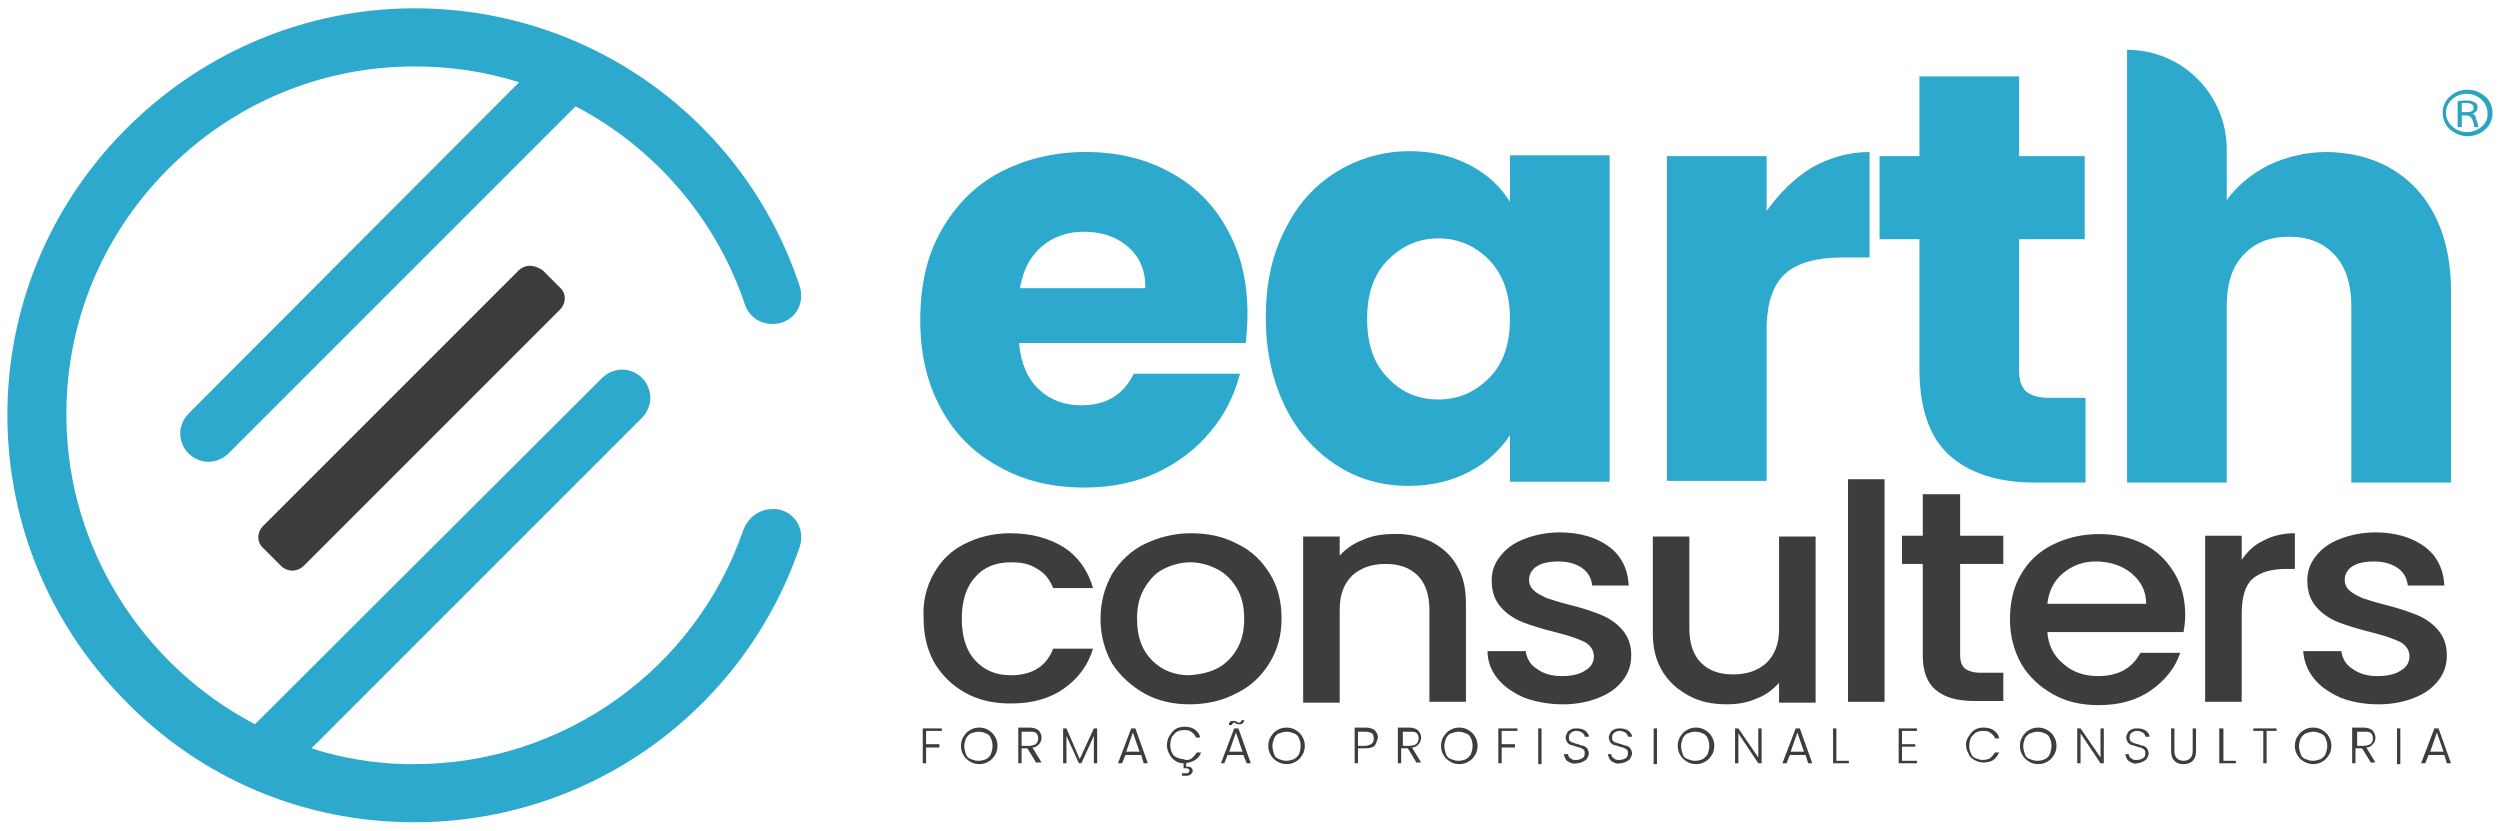 <?xml version="1.0" encoding="utf-8"?>
<!-- Generator: Adobe Illustrator 24.0.1, SVG Export Plug-In . SVG Version: 6.00 Build 0)  -->
<svg version="1.1" id="Layer_1" xmlns="http://www.w3.org/2000/svg" xmlns:xlink="http://www.w3.org/1999/xlink" x="0px" y="0px"
	 viewBox="0 0 301 100" style="enable-background:new 0 0 301 100;" xml:space="preserve">
<style type="text/css">
	.st0{fill:#3D3D3B;}
	.st1{fill:#2AA4C2;}
	.st2{fill:#2CA9CC;}
</style>
<g>
	<path class="st0" d="M112.4,69.1c0.9-1.6,2.1-2.8,3.7-3.6c1.6-0.8,3.4-1.3,5.5-1.3c2.6,0,4.7,0.6,6.5,1.7c1.7,1.1,2.9,2.8,3.5,4.9
		h-4.8c-0.4-1-1-1.8-1.9-2.3c-0.9-0.6-1.9-0.8-3.2-0.8c-1.8,0-3.3,0.6-4.3,1.8c-1.1,1.2-1.6,2.9-1.6,5c0,2.1,0.5,3.8,1.6,5
		c1.1,1.2,2.5,1.8,4.3,1.8c2.6,0,4.3-1.1,5.1-3.2h4.8c-0.6,2-1.8,3.6-3.5,4.8c-1.7,1.2-3.8,1.8-6.4,1.8c-2.1,0-3.9-0.4-5.5-1.3
		c-1.6-0.9-2.8-2.1-3.7-3.6c-0.9-1.6-1.3-3.4-1.3-5.4C111.1,72.5,111.5,70.7,112.4,69.1"/>
	<path class="st0" d="M137.8,83.5c-1.6-0.9-2.9-2.1-3.9-3.6c-0.9-1.6-1.4-3.4-1.4-5.4c0-2,0.5-3.8,1.4-5.4c1-1.6,2.3-2.8,3.9-3.6
		c1.7-0.8,3.5-1.3,5.6-1.3c2.1,0,3.9,0.4,5.6,1.3c1.7,0.8,3,2.1,3.9,3.6c1,1.6,1.4,3.4,1.4,5.4c0,2-0.5,3.8-1.5,5.4
		c-1,1.6-2.3,2.8-4,3.6c-1.7,0.9-3.6,1.3-5.6,1.3C141.3,84.8,139.4,84.4,137.8,83.5 M146.5,80.5c1-0.5,1.8-1.3,2.4-2.3
		c0.6-1,0.9-2.2,0.9-3.7s-0.3-2.7-0.9-3.7c-0.6-1-1.4-1.8-2.4-2.3c-1-0.5-2.1-0.8-3.2-0.8c-1.1,0-2.2,0.3-3.2,0.8
		c-1,0.5-1.7,1.3-2.3,2.3c-0.6,1-0.9,2.2-0.9,3.7c0,2.2,0.6,3.8,1.8,5c1.2,1.2,2.7,1.8,4.5,1.8C144.4,81.2,145.5,81,146.5,80.5"/>
	<path class="st0" d="M172.3,65.2c1.3,0.7,2.4,1.6,3.1,2.9c0.8,1.3,1.1,2.8,1.1,4.6v11.8h-4.4V73.4c0-1.8-0.5-3.2-1.4-4.1
		c-1-1-2.3-1.4-3.9-1.4c-1.7,0-3,0.5-4,1.4c-1,1-1.5,2.3-1.5,4.1v11.2h-4.4v-20h4.4v2.3c0.7-0.8,1.7-1.5,2.8-1.9
		c1.1-0.5,2.3-0.7,3.6-0.7C169.4,64.2,170.9,64.6,172.3,65.2"/>
	<path class="st0" d="M183.5,84c-1.3-0.6-2.4-1.3-3.2-2.3c-0.8-1-1.2-2.1-1.2-3.3h4.6c0.1,0.8,0.5,1.6,1.3,2.1
		c0.8,0.6,1.8,0.9,3,0.9c1.2,0,2.2-0.2,2.9-0.7c0.7-0.4,1-1,1-1.7c0-0.7-0.4-1.3-1.1-1.7c-0.8-0.4-2-0.8-3.6-1.2
		c-1.6-0.4-2.9-0.8-3.9-1.2c-1-0.4-1.9-1-2.6-1.8c-0.7-0.8-1.1-1.8-1.1-3.2c0-1.1,0.3-2,1-2.9c0.7-0.9,1.6-1.6,2.9-2.1
		c1.3-0.5,2.7-0.8,4.3-0.8c2.4,0,4.4,0.6,5.9,1.7c1.5,1.1,2.3,2.7,2.4,4.7h-4.4c-0.1-0.9-0.5-1.6-1.2-2.1c-0.7-0.5-1.7-0.8-2.8-0.8
		c-1.2,0-2.1,0.2-2.7,0.6c-0.6,0.4-0.9,1-0.9,1.6c0,0.5,0.2,1,0.6,1.3c0.4,0.4,0.9,0.6,1.5,0.9c0.6,0.2,1.5,0.5,2.7,0.8
		c1.6,0.4,2.8,0.8,3.8,1.2c1,0.4,1.9,1,2.6,1.8c0.7,0.8,1.1,1.8,1.1,3.1c0,1.1-0.3,2.1-1,3c-0.7,0.9-1.6,1.6-2.9,2.1
		c-1.2,0.5-2.7,0.8-4.3,0.8C186.4,84.8,184.9,84.5,183.5,84"/>
	<path class="st0" d="M218.6,64.6v20h-4.4v-2.4c-0.7,0.8-1.6,1.5-2.7,1.9c-1.1,0.5-2.3,0.7-3.6,0.7c-1.7,0-3.2-0.3-4.5-1
		c-1.3-0.7-2.4-1.6-3.2-2.9c-0.8-1.3-1.2-2.8-1.2-4.6V64.6h4.4v11.1c0,1.8,0.5,3.2,1.4,4.1c1,1,2.3,1.4,3.9,1.4c1.7,0,3-0.5,4-1.4
		c1-1,1.5-2.3,1.5-4.1V64.6H218.6z"/>
	<rect x="222.5" y="57.7" class="st0" width="4.4" height="26.8"/>
	<path class="st0" d="M236,67.9v11c0,0.7,0.2,1.3,0.6,1.6c0.4,0.3,1,0.5,1.9,0.5h2.7v3.4h-3.5c-2,0-3.5-0.4-4.6-1.3
		c-1.1-0.9-1.6-2.3-1.6-4.2v-11H229v-3.4h2.5v-5h4.5v5h5.2v3.4H236z"/>
	<path class="st0" d="M262.9,76.1h-16.4c0.1,1.6,0.8,2.9,1.9,3.8c1.1,1,2.5,1.5,4.2,1.5c2.4,0,4.1-0.9,5.1-2.8h4.8
		c-0.6,1.8-1.8,3.3-3.5,4.5c-1.7,1.2-3.8,1.8-6.3,1.8c-2.1,0-3.9-0.4-5.5-1.3c-1.6-0.9-2.9-2.1-3.8-3.6c-0.9-1.6-1.4-3.4-1.4-5.4
		s0.4-3.9,1.3-5.4c0.9-1.6,2.2-2.8,3.8-3.6c1.6-0.8,3.5-1.3,5.6-1.3c2,0,3.8,0.4,5.4,1.2c1.6,0.8,2.8,2,3.7,3.5
		c0.9,1.5,1.3,3.2,1.3,5.1C263.1,74.8,263,75.5,262.9,76.1 M258.4,72.7c0-1.5-0.6-2.7-1.8-3.7c-1.1-0.9-2.6-1.4-4.3-1.4
		c-1.5,0-2.8,0.5-3.9,1.4c-1.1,0.9-1.7,2.1-1.9,3.7H258.4z"/>
	<path class="st0" d="M272.5,65.1c1.1-0.6,2.4-0.9,3.8-0.9v4.3h-1.1c-1.7,0-3.1,0.4-4,1.2c-0.9,0.8-1.3,2.2-1.3,4.3v10.5h-4.4v-20
		h4.4v2.9C270.6,66.4,271.4,65.6,272.5,65.1"/>
	<path class="st0" d="M281.8,84c-1.3-0.6-2.4-1.3-3.2-2.3c-0.8-1-1.2-2.1-1.3-3.3h4.6c0.1,0.8,0.5,1.6,1.3,2.1
		c0.8,0.6,1.8,0.9,3,0.9c1.2,0,2.2-0.2,2.9-0.7c0.7-0.4,1-1,1-1.7c0-0.7-0.4-1.3-1.1-1.7c-0.8-0.4-2-0.8-3.6-1.2
		c-1.6-0.4-2.9-0.8-3.9-1.2c-1-0.4-1.9-1-2.6-1.8c-0.7-0.8-1.1-1.8-1.1-3.2c0-1.1,0.3-2,1-2.9c0.7-0.9,1.6-1.6,2.9-2.1
		c1.3-0.5,2.7-0.8,4.3-0.8c2.4,0,4.4,0.6,5.9,1.7c1.5,1.1,2.3,2.7,2.4,4.7h-4.4c-0.1-0.9-0.5-1.6-1.2-2.1c-0.7-0.5-1.7-0.8-2.8-0.8
		c-1.2,0-2.1,0.2-2.7,0.6s-0.9,1-0.9,1.6c0,0.5,0.2,1,0.6,1.3c0.4,0.4,0.9,0.6,1.5,0.9c0.6,0.2,1.5,0.5,2.7,0.8
		c1.6,0.4,2.8,0.8,3.8,1.2c1,0.4,1.9,1,2.6,1.8c0.7,0.8,1.1,1.8,1.1,3.1c0,1.1-0.3,2.1-1,3c-0.7,0.9-1.6,1.6-2.9,2.1
		c-1.2,0.5-2.7,0.8-4.3,0.8C284.6,84.8,283.1,84.5,281.8,84"/>
	<path class="st1" d="M299.2,11.6c-0.6-0.5-1.3-0.8-2.1-0.8c-0.8,0-1.6,0.3-2.1,0.8c-0.6,0.5-0.9,1.2-0.9,2c0,0.7,0.3,1.5,0.9,2
		c0.6,0.5,1.3,0.8,2.1,0.8c0.8,0,1.6-0.3,2.1-0.8c0.6-0.5,0.9-1.2,0.9-2C300.1,12.8,299.8,12.1,299.2,11.6 M297,15.9
		c-1.4,0-2.5-1.1-2.5-2.3c0-1.3,1.1-2.3,2.5-2.3c1.4,0,2.5,1.1,2.5,2.3C299.6,14.9,298.4,15.9,297,15.9"/>
	<path class="st1" d="M297.7,13.7c0.4-0.2,0.6-0.4,0.6-0.8c0-0.3-0.1-0.5-0.4-0.6c-0.3-0.2-0.6-0.2-1-0.2c-0.3,0-0.6,0-1,0.1v3.1
		h0.5v-1.4h0.6c0.5,0,0.8,0.5,0.9,1.4h0.5c-0.1-0.5-0.2-0.8-0.3-1C298.1,13.9,297.9,13.8,297.7,13.7 M297,13.5h-0.6v-1.1
		c0.1,0,0.3,0,0.5,0c0.6,0,0.9,0.2,0.9,0.5C297.9,13.3,297.6,13.5,297,13.5"/>
	<path class="st2" d="M93.5,61.3c-0.2,0-0.3,0-0.5,0c-1.6,0-2.9,1-3.5,2.5c-5.8,16.9-21.8,28.2-39.6,28.2c-0.4,0-0.7,0-1.1,0
		c-3.8-0.1-7.6-0.7-11.3-1.9l39.8-39.8c0.6-0.6,1-1.5,1-2.4c0-0.9-0.4-1.8-1-2.4c-0.6-0.6-1.5-1-2.4-1c-0.9,0-1.8,0.4-2.4,1
		L30.7,87.2C17.1,80.1,8.2,65.9,8,50.6c-0.2-11.3,4.1-22,12.1-30.1C28,12.5,38.6,8,49.9,8c4.3,0,8.5,0.6,12.6,1.9L22.7,49.8
		c-0.6,0.6-1,1.5-1,2.4c0,0.9,0.4,1.8,1,2.4c0.6,0.6,1.5,1,2.4,1c0.9,0,1.8-0.4,2.4-1l41.8-41.8c9.6,5,17,13.7,20.4,23.9
		c0.5,1.4,1.8,2.3,3.2,2.3c0.1,0,0.2,0,0.2,0l0.2,0c1.1-0.1,2-0.6,2.6-1.5c0.6-0.9,0.7-2,0.4-3C89.7,14.5,71.1,1,49.9,1h0l-0.3,0
		c-12.7,0.1-24.8,5.1-34,14.1c-9.2,9-14.4,21-14.7,33.7C0.6,62.1,5.6,74.7,14.9,84.2C24.2,93.8,36.6,99,49.9,99
		c21,0,39.6-13.3,46.4-33.2c0.3-1,0.2-2-0.3-2.9C95.4,62,94.5,61.4,93.5,61.3"/>
	<path class="st0" d="M63.8,32c-0.5,0-1,0.2-1.4,0.6L31.7,63.3c-0.8,0.8-0.8,2,0,2.7l2.1,2.1c0.4,0.4,0.9,0.6,1.4,0.6
		c0.5,0,1-0.2,1.4-0.6l30.8-30.8c0.8-0.8,0.8-2,0-2.7l-2.1-2.1C64.8,32.2,64.3,32,63.8,32"/>
	<polygon class="st0" points="113.4,87.7 113.4,88 111.5,88 111.5,89.6 113.1,89.6 113.1,90 111.5,90 111.5,91.9 111.1,91.9 
		111.1,87.7 	"/>
	<path class="st0" d="M116.8,91.7c-0.3-0.2-0.6-0.4-0.8-0.8c-0.2-0.3-0.3-0.7-0.3-1.1s0.1-0.8,0.3-1.1c0.2-0.3,0.4-0.6,0.8-0.8
		c0.3-0.2,0.7-0.3,1.1-0.3c0.4,0,0.8,0.1,1.1,0.3c0.3,0.2,0.6,0.4,0.8,0.8c0.2,0.3,0.3,0.7,0.3,1.1s-0.1,0.8-0.3,1.1
		c-0.2,0.3-0.4,0.6-0.8,0.8c-0.3,0.2-0.7,0.3-1.1,0.3C117.5,92,117.1,91.9,116.8,91.7 M118.7,91.4c0.3-0.1,0.5-0.4,0.6-0.6
		c0.1-0.3,0.2-0.6,0.2-1c0-0.4-0.1-0.7-0.2-0.9c-0.1-0.3-0.3-0.5-0.6-0.6c-0.2-0.1-0.5-0.2-0.9-0.2c-0.3,0-0.6,0.1-0.9,0.2
		c-0.2,0.1-0.5,0.4-0.6,0.6c-0.1,0.3-0.2,0.6-0.2,0.9c0,0.4,0.1,0.7,0.2,1c0.1,0.3,0.3,0.5,0.6,0.6c0.3,0.1,0.5,0.2,0.9,0.2
		C118.2,91.6,118.5,91.5,118.7,91.4"/>
	<path class="st0" d="M124.8,91.9l-1.1-1.8H123v1.8h-0.4v-4.3h1.3c0.5,0,0.8,0.1,1.1,0.3c0.2,0.2,0.4,0.5,0.4,0.9
		c0,0.3-0.1,0.6-0.3,0.8c-0.2,0.2-0.4,0.4-0.8,0.4l1.1,1.8H124.8z M123,89.8h0.9c0.3,0,0.6-0.1,0.8-0.2c0.2-0.2,0.3-0.4,0.3-0.7
		c0-0.3-0.1-0.5-0.2-0.6c-0.2-0.2-0.4-0.2-0.8-0.2H123V89.8z"/>
	<polygon class="st0" points="132.1,87.7 132.1,91.9 131.7,91.9 131.7,88.6 130.2,91.9 129.9,91.9 128.4,88.6 128.4,91.9 128,91.9 
		128,87.7 128.4,87.7 130,91.4 131.7,87.7 	"/>
	<path class="st0" d="M137.4,90.9h-1.9l-0.4,1h-0.5l1.6-4.2h0.5l1.5,4.2h-0.5L137.4,90.9z M137.2,90.5l-0.8-2.3l-0.8,2.3H137.2z"/>
	<path class="st0" d="M143.5,91.3c0.2-0.2,0.4-0.4,0.6-0.7h0.5c-0.1,0.4-0.4,0.7-0.7,0.9c-0.3,0.2-0.7,0.3-1.1,0.4v0.4
		c0.2,0,0.4,0,0.6,0.1c0.1,0.1,0.2,0.2,0.2,0.4c0,0.2-0.1,0.3-0.2,0.4c-0.1,0.1-0.3,0.2-0.5,0.2h-0.6v-0.3h0.5c0.1,0,0.3,0,0.3-0.1
		c0.1-0.1,0.1-0.1,0.1-0.2c0-0.2-0.1-0.3-0.4-0.3h-0.3v-0.6c-0.4,0-0.7-0.1-1-0.3c-0.3-0.2-0.5-0.4-0.7-0.8
		c-0.2-0.3-0.3-0.7-0.3-1.1c0-0.4,0.1-0.8,0.3-1.1c0.2-0.3,0.4-0.6,0.7-0.8c0.3-0.2,0.7-0.3,1.1-0.3c0.5,0,0.9,0.1,1.2,0.3
		c0.3,0.2,0.6,0.5,0.7,1H144c-0.1-0.3-0.3-0.5-0.6-0.7c-0.2-0.2-0.6-0.2-0.9-0.2c-0.3,0-0.6,0.1-0.8,0.2c-0.2,0.1-0.4,0.4-0.6,0.6
		c-0.1,0.3-0.2,0.6-0.2,1c0,0.4,0.1,0.7,0.2,0.9c0.1,0.3,0.3,0.5,0.6,0.6c0.2,0.1,0.5,0.2,0.8,0.2C142.9,91.6,143.2,91.5,143.5,91.3
		"/>
	<path class="st0" d="M149.7,90.9h-1.9l-0.4,1h-0.4l1.6-4.2h0.5l1.5,4.2h-0.5L149.7,90.9z M149.6,90.5l-0.8-2.3l-0.8,2.3H149.6z
		 M148.1,86.9c0.1-0.1,0.2-0.1,0.4-0.1c0.1,0,0.1,0,0.2,0c0.1,0,0.1,0.1,0.2,0.1c0.1,0,0.1,0.1,0.2,0.1c0,0,0.1,0,0.1,0
		c0.1,0,0.1,0,0.2-0.1c0,0,0.1-0.1,0.1-0.2h0.3c0,0.2-0.1,0.3-0.2,0.4c-0.1,0.1-0.2,0.1-0.4,0.1c-0.1,0-0.1,0-0.2,0
		c-0.1,0-0.1-0.1-0.2-0.1c-0.1,0-0.1-0.1-0.1-0.1c0,0-0.1,0-0.1,0c-0.1,0-0.2,0.1-0.3,0.3h-0.3C147.9,87.2,148,87,148.1,86.9"/>
	<path class="st0" d="M153.8,91.7c-0.3-0.2-0.6-0.4-0.8-0.8c-0.2-0.3-0.3-0.7-0.3-1.1s0.1-0.8,0.3-1.1c0.2-0.3,0.4-0.6,0.8-0.8
		c0.3-0.2,0.7-0.3,1.1-0.3c0.4,0,0.8,0.1,1.1,0.3c0.3,0.2,0.6,0.4,0.8,0.8c0.2,0.3,0.3,0.7,0.3,1.1s-0.1,0.8-0.3,1.1
		c-0.2,0.3-0.4,0.6-0.8,0.8c-0.3,0.2-0.7,0.3-1.1,0.3C154.5,92,154.2,91.9,153.8,91.7 M155.8,91.4c0.2-0.1,0.5-0.4,0.6-0.6
		c0.1-0.3,0.2-0.6,0.2-1c0-0.4-0.1-0.7-0.2-0.9c-0.1-0.3-0.3-0.5-0.6-0.6c-0.3-0.1-0.5-0.2-0.9-0.2c-0.3,0-0.6,0.1-0.9,0.2
		c-0.3,0.1-0.5,0.4-0.6,0.6c-0.1,0.3-0.2,0.6-0.2,0.9c0,0.4,0.1,0.7,0.2,1c0.1,0.3,0.3,0.5,0.6,0.6c0.3,0.1,0.5,0.2,0.9,0.2
		C155.2,91.6,155.5,91.5,155.8,91.4"/>
	<path class="st0" d="M165.5,89.8c-0.2,0.2-0.6,0.3-1.1,0.3h-0.9v1.8h-0.4v-4.3h1.3c0.5,0,0.8,0.1,1.1,0.3c0.2,0.2,0.4,0.5,0.4,0.9
		C165.8,89.2,165.7,89.5,165.5,89.8 M165.4,88.9c0-0.3-0.1-0.5-0.2-0.6c-0.2-0.1-0.4-0.2-0.8-0.2h-0.9v1.7h0.9
		C165.1,89.7,165.4,89.5,165.4,88.9"/>
	<path class="st0" d="M170.6,91.9l-1.1-1.8h-0.8v1.8h-0.4v-4.3h1.3c0.5,0,0.8,0.1,1.1,0.3c0.2,0.2,0.4,0.5,0.4,0.9
		c0,0.3-0.1,0.6-0.3,0.8c-0.2,0.2-0.4,0.4-0.8,0.4l1.1,1.8H170.6z M168.8,89.8h0.9c0.3,0,0.6-0.1,0.8-0.2c0.2-0.2,0.3-0.4,0.3-0.7
		c0-0.3-0.1-0.5-0.2-0.6c-0.2-0.2-0.4-0.2-0.8-0.2h-0.9V89.8z"/>
	<path class="st0" d="M174.6,91.7c-0.3-0.2-0.6-0.4-0.8-0.8c-0.2-0.3-0.3-0.7-0.3-1.1s0.1-0.8,0.3-1.1c0.2-0.3,0.4-0.6,0.8-0.8
		c0.3-0.2,0.7-0.3,1.1-0.3c0.4,0,0.8,0.1,1.1,0.3c0.3,0.2,0.6,0.4,0.8,0.8c0.2,0.3,0.3,0.7,0.3,1.1s-0.1,0.8-0.3,1.1
		c-0.2,0.3-0.4,0.6-0.8,0.8c-0.3,0.2-0.7,0.3-1.1,0.3C175.3,92,174.9,91.9,174.6,91.7 M176.5,91.4c0.2-0.1,0.5-0.4,0.6-0.6
		c0.1-0.3,0.2-0.6,0.2-1c0-0.4-0.1-0.7-0.2-0.9c-0.1-0.3-0.3-0.5-0.6-0.6c-0.3-0.1-0.5-0.2-0.9-0.2c-0.3,0-0.6,0.1-0.9,0.2
		c-0.3,0.1-0.5,0.4-0.6,0.6c-0.1,0.3-0.2,0.6-0.2,0.9c0,0.4,0.1,0.7,0.2,1c0.1,0.3,0.3,0.5,0.6,0.6c0.3,0.1,0.5,0.2,0.9,0.2
		C176,91.6,176.3,91.5,176.5,91.4"/>
	<polygon class="st0" points="182.7,87.7 182.7,88 180.8,88 180.8,89.6 182.4,89.6 182.4,90 180.8,90 180.8,91.9 180.4,91.9 
		180.4,87.7 	"/>
	<rect x="185.2" y="87.7" class="st0" width="0.4" height="4.3"/>
	<path class="st0" d="M189,91.8c-0.2-0.1-0.4-0.2-0.5-0.4c-0.1-0.2-0.2-0.4-0.2-0.6h0.5c0,0.2,0.1,0.4,0.3,0.5
		c0.2,0.2,0.4,0.2,0.7,0.2c0.3,0,0.5-0.1,0.7-0.2c0.2-0.1,0.3-0.3,0.3-0.6c0-0.2,0-0.3-0.1-0.4c-0.1-0.1-0.2-0.2-0.3-0.2
		c-0.1-0.1-0.3-0.1-0.6-0.2c-0.3-0.1-0.5-0.2-0.7-0.2c-0.2-0.1-0.3-0.2-0.4-0.3c-0.1-0.2-0.2-0.4-0.2-0.6c0-0.2,0.1-0.4,0.2-0.6
		c0.1-0.2,0.3-0.3,0.5-0.4c0.2-0.1,0.4-0.1,0.7-0.1c0.4,0,0.7,0.1,1,0.3c0.2,0.2,0.4,0.4,0.4,0.7h-0.5c0-0.2-0.1-0.3-0.3-0.5
		c-0.2-0.1-0.4-0.2-0.7-0.2c-0.3,0-0.5,0.1-0.6,0.2c-0.2,0.1-0.3,0.3-0.3,0.6c0,0.2,0,0.3,0.1,0.4c0.1,0.1,0.2,0.2,0.4,0.2
		c0.1,0.1,0.3,0.1,0.6,0.2c0.3,0.1,0.5,0.2,0.7,0.2c0.2,0.1,0.3,0.2,0.4,0.3c0.1,0.2,0.2,0.4,0.2,0.6c0,0.2-0.1,0.4-0.2,0.6
		c-0.1,0.2-0.3,0.3-0.5,0.4c-0.2,0.1-0.5,0.2-0.7,0.2C189.5,92,189.2,91.9,189,91.8"/>
	<path class="st0" d="M194.3,91.8c-0.2-0.1-0.4-0.2-0.5-0.4c-0.1-0.2-0.2-0.4-0.2-0.6h0.4c0,0.2,0.1,0.4,0.3,0.5
		c0.2,0.2,0.4,0.2,0.7,0.2c0.3,0,0.5-0.1,0.7-0.2c0.2-0.1,0.3-0.3,0.3-0.6c0-0.2,0-0.3-0.1-0.4c-0.1-0.1-0.2-0.2-0.3-0.2
		c-0.1-0.1-0.3-0.1-0.6-0.2c-0.3-0.1-0.5-0.2-0.7-0.2c-0.2-0.1-0.3-0.2-0.4-0.3c-0.1-0.2-0.2-0.4-0.2-0.6c0-0.2,0.1-0.4,0.2-0.6
		c0.1-0.2,0.3-0.3,0.5-0.4c0.2-0.1,0.4-0.1,0.7-0.1c0.4,0,0.7,0.1,1,0.3c0.2,0.2,0.4,0.4,0.4,0.7h-0.5c0-0.2-0.1-0.3-0.3-0.5
		c-0.2-0.1-0.4-0.2-0.7-0.2c-0.3,0-0.5,0.1-0.6,0.2c-0.2,0.1-0.3,0.3-0.3,0.6c0,0.2,0,0.3,0.1,0.4c0.1,0.1,0.2,0.2,0.4,0.2
		c0.1,0.1,0.3,0.1,0.6,0.2c0.3,0.1,0.5,0.2,0.7,0.2c0.2,0.1,0.3,0.2,0.4,0.3c0.1,0.2,0.2,0.4,0.2,0.6c0,0.2-0.1,0.4-0.2,0.6
		c-0.1,0.2-0.3,0.3-0.5,0.4c-0.2,0.1-0.5,0.2-0.7,0.2C194.8,92,194.5,91.9,194.3,91.8"/>
	<rect x="199.1" y="87.7" class="st0" width="0.4" height="4.3"/>
	<path class="st0" d="M203.1,91.7c-0.3-0.2-0.6-0.4-0.8-0.8c-0.2-0.3-0.3-0.7-0.3-1.1s0.1-0.8,0.3-1.1c0.2-0.3,0.4-0.6,0.8-0.8
		c0.3-0.2,0.7-0.3,1.1-0.3c0.4,0,0.8,0.1,1.1,0.3c0.3,0.2,0.6,0.4,0.8,0.8c0.2,0.3,0.3,0.7,0.3,1.1s-0.1,0.8-0.3,1.1
		c-0.2,0.3-0.4,0.6-0.8,0.8c-0.3,0.2-0.7,0.3-1.1,0.3C203.8,92,203.4,91.9,203.1,91.7 M205,91.4c0.2-0.1,0.5-0.4,0.6-0.6
		c0.1-0.3,0.2-0.6,0.2-1c0-0.4-0.1-0.7-0.2-0.9c-0.1-0.3-0.3-0.5-0.6-0.6c-0.2-0.1-0.5-0.2-0.9-0.2s-0.6,0.1-0.9,0.2
		c-0.3,0.1-0.5,0.4-0.6,0.6c-0.1,0.3-0.2,0.6-0.2,0.9c0,0.4,0.1,0.7,0.2,1c0.1,0.3,0.3,0.5,0.6,0.6c0.3,0.1,0.5,0.2,0.9,0.2
		S204.8,91.5,205,91.4"/>
	<polygon class="st0" points="212.1,91.9 211.7,91.9 209.3,88.3 209.3,91.9 208.9,91.9 208.9,87.7 209.3,87.7 211.7,91.2 
		211.7,87.7 212.1,87.7 	"/>
	<path class="st0" d="M217.4,90.9h-1.9l-0.4,1h-0.5l1.6-4.2h0.5l1.5,4.2h-0.5L217.4,90.9z M217.2,90.5l-0.8-2.3l-0.8,2.3H217.2z"/>
	<polygon class="st0" points="221.1,91.6 222.6,91.6 222.6,91.9 220.7,91.9 220.7,87.7 221.1,87.7 	"/>
	<polygon class="st0" points="229,88 229,89.6 230.6,89.6 230.6,89.9 229,89.9 229,91.6 230.8,91.6 230.8,91.9 228.6,91.9 
		228.6,87.7 230.8,87.7 230.8,88 	"/>
	<path class="st0" d="M237,88.7c0.2-0.3,0.4-0.6,0.7-0.8c0.3-0.2,0.7-0.3,1.1-0.3c0.5,0,0.9,0.1,1.2,0.3c0.3,0.2,0.6,0.5,0.7,1h-0.5
		c-0.1-0.3-0.3-0.5-0.6-0.7c-0.3-0.2-0.6-0.2-0.9-0.2c-0.3,0-0.6,0.1-0.8,0.2c-0.2,0.1-0.4,0.4-0.6,0.6c-0.1,0.3-0.2,0.6-0.2,1
		c0,0.4,0.1,0.7,0.2,0.9c0.1,0.3,0.3,0.5,0.6,0.6s0.5,0.2,0.8,0.2c0.4,0,0.7-0.1,0.9-0.2c0.2-0.2,0.4-0.4,0.6-0.7h0.5
		c-0.2,0.4-0.4,0.7-0.7,0.9c-0.3,0.2-0.7,0.3-1.2,0.3c-0.4,0-0.7-0.1-1.1-0.3c-0.3-0.2-0.6-0.4-0.7-0.8c-0.2-0.3-0.3-0.7-0.3-1.1
		C236.7,89.4,236.8,89,237,88.7"/>
	<path class="st0" d="M244.3,91.7c-0.3-0.2-0.6-0.4-0.8-0.8c-0.2-0.3-0.3-0.7-0.3-1.1s0.1-0.8,0.3-1.1c0.2-0.3,0.4-0.6,0.8-0.8
		c0.3-0.2,0.7-0.3,1.1-0.3c0.4,0,0.8,0.1,1.1,0.3c0.3,0.2,0.6,0.4,0.8,0.8c0.2,0.3,0.3,0.7,0.3,1.1s-0.1,0.8-0.3,1.1
		c-0.2,0.3-0.4,0.6-0.8,0.8c-0.3,0.2-0.7,0.3-1.1,0.3C245,92,244.6,91.9,244.3,91.7 M246.2,91.4c0.3-0.1,0.5-0.4,0.6-0.6
		c0.1-0.3,0.2-0.6,0.2-1c0-0.4-0.1-0.7-0.2-0.9c-0.1-0.3-0.3-0.5-0.6-0.6c-0.2-0.1-0.5-0.2-0.9-0.2c-0.3,0-0.6,0.1-0.9,0.2
		c-0.2,0.1-0.5,0.4-0.6,0.6c-0.1,0.3-0.2,0.6-0.2,0.9c0,0.4,0.1,0.7,0.2,1c0.1,0.3,0.3,0.5,0.6,0.6c0.3,0.1,0.5,0.2,0.9,0.2
		C245.7,91.6,246,91.5,246.2,91.4"/>
	<polygon class="st0" points="253.3,91.9 252.9,91.9 250.5,88.3 250.5,91.9 250.1,91.9 250.1,87.7 250.5,87.7 252.9,91.2 
		252.9,87.7 253.3,87.7 	"/>
	<path class="st0" d="M256.6,91.8c-0.2-0.1-0.4-0.2-0.5-0.4c-0.1-0.2-0.2-0.4-0.2-0.6h0.4c0,0.2,0.1,0.4,0.3,0.5
		c0.2,0.2,0.4,0.2,0.7,0.2c0.3,0,0.5-0.1,0.7-0.2c0.2-0.1,0.3-0.3,0.3-0.6c0-0.2,0-0.3-0.1-0.4c-0.1-0.1-0.2-0.2-0.3-0.2
		c-0.1-0.1-0.3-0.1-0.6-0.2c-0.3-0.1-0.5-0.2-0.7-0.2c-0.2-0.1-0.3-0.2-0.4-0.3c-0.1-0.2-0.2-0.4-0.2-0.6c0-0.2,0.1-0.4,0.2-0.6
		c0.1-0.2,0.3-0.3,0.5-0.4c0.2-0.1,0.4-0.1,0.7-0.1c0.4,0,0.7,0.1,1,0.3c0.2,0.2,0.4,0.4,0.4,0.7h-0.5c0-0.2-0.1-0.3-0.3-0.5
		c-0.2-0.1-0.4-0.2-0.7-0.2c-0.3,0-0.5,0.1-0.6,0.2c-0.2,0.1-0.3,0.3-0.3,0.6c0,0.2,0,0.3,0.1,0.4c0.1,0.1,0.2,0.2,0.3,0.2
		c0.1,0.1,0.3,0.1,0.6,0.2c0.3,0.1,0.5,0.2,0.7,0.2c0.2,0.1,0.3,0.2,0.4,0.3c0.1,0.2,0.2,0.4,0.2,0.6c0,0.2-0.1,0.4-0.2,0.6
		c-0.1,0.2-0.3,0.3-0.5,0.4c-0.2,0.1-0.5,0.2-0.7,0.2C257.1,92,256.8,91.9,256.6,91.8"/>
	<path class="st0" d="M261.8,87.7v2.7c0,0.4,0.1,0.7,0.3,0.9c0.2,0.2,0.5,0.3,0.8,0.3c0.3,0,0.6-0.1,0.8-0.3
		c0.2-0.2,0.3-0.5,0.3-0.9v-2.7h0.4v2.7c0,0.5-0.1,0.9-0.4,1.2c-0.3,0.3-0.7,0.4-1.1,0.4c-0.5,0-0.8-0.1-1.1-0.4
		c-0.3-0.3-0.4-0.7-0.4-1.2v-2.7H261.8z"/>
	<polygon class="st0" points="267.7,91.6 269.2,91.6 269.2,91.9 267.2,91.9 267.2,87.7 267.7,87.7 	"/>
	<polygon class="st0" points="274.1,87.7 274.1,88 272.9,88 272.9,91.9 272.5,91.9 272.5,88 271.3,88 271.3,87.7 	"/>
	<path class="st0" d="M277.4,91.7c-0.3-0.2-0.6-0.4-0.8-0.8c-0.2-0.3-0.3-0.7-0.3-1.1s0.1-0.8,0.3-1.1c0.2-0.3,0.4-0.6,0.8-0.8
		c0.3-0.2,0.7-0.3,1.1-0.3c0.4,0,0.8,0.1,1.1,0.3c0.3,0.2,0.6,0.4,0.8,0.8c0.2,0.3,0.3,0.7,0.3,1.1s-0.1,0.8-0.3,1.1
		c-0.2,0.3-0.4,0.6-0.8,0.8c-0.3,0.2-0.7,0.3-1.1,0.3C278.1,92,277.8,91.9,277.4,91.7 M279.4,91.4c0.2-0.1,0.5-0.4,0.6-0.6
		c0.1-0.3,0.2-0.6,0.2-1c0-0.4-0.1-0.7-0.2-0.9c-0.1-0.3-0.3-0.5-0.6-0.6c-0.3-0.1-0.5-0.2-0.9-0.2c-0.3,0-0.6,0.1-0.9,0.2
		c-0.2,0.1-0.5,0.4-0.6,0.6c-0.1,0.3-0.2,0.6-0.2,0.9c0,0.4,0.1,0.7,0.2,1c0.1,0.3,0.3,0.5,0.6,0.6c0.3,0.1,0.5,0.2,0.9,0.2
		C278.8,91.6,279.1,91.5,279.4,91.4"/>
	<path class="st0" d="M285.5,91.9l-1.1-1.8h-0.8v1.8h-0.4v-4.3h1.3c0.5,0,0.8,0.1,1.1,0.3c0.2,0.2,0.4,0.5,0.4,0.9
		c0,0.3-0.1,0.6-0.3,0.8c-0.2,0.2-0.4,0.4-0.8,0.4l1.1,1.8H285.5z M283.7,89.8h0.9c0.3,0,0.6-0.1,0.8-0.2c0.2-0.2,0.3-0.4,0.3-0.7
		c0-0.3-0.1-0.5-0.2-0.6c-0.2-0.2-0.4-0.2-0.8-0.2h-0.9V89.8z"/>
	<rect x="288.6" y="87.7" class="st0" width="0.4" height="4.3"/>
	<path class="st0" d="M294.3,90.9h-1.9l-0.4,1h-0.5l1.6-4.2h0.5l1.5,4.2h-0.5L294.3,90.9z M294.2,90.5l-0.8-2.3l-0.8,2.3H294.2z"/>
	<path class="st2" d="M150,41.3h-27.3c0.2,2.4,1,4.3,2.4,5.6c1.4,1.3,3.1,1.9,5.1,1.9c3,0,5.1-1.3,6.3-3.8h12.8
		c-0.7,2.6-1.8,4.9-3.6,7c-1.7,2.1-3.9,3.7-6.4,4.9c-2.6,1.2-5.5,1.8-8.7,1.8c-3.9,0-7.3-0.8-10.3-2.5c-3-1.6-5.4-4-7-7
		c-1.7-3.1-2.5-6.6-2.5-10.7c0-4.1,0.8-7.7,2.5-10.7c1.7-3,4-5.4,7-7c3-1.6,6.5-2.5,10.4-2.5c3.8,0,7.2,0.8,10.1,2.4
		c3,1.6,5.3,3.9,6.9,6.8c1.7,3,2.5,6.4,2.5,10.4C150.2,38.9,150.1,40.1,150,41.3 M137.9,34.6c0-2.1-0.7-3.7-2.1-4.9
		c-1.4-1.2-3.2-1.8-5.3-1.8c-2,0-3.7,0.6-5.1,1.8c-1.4,1.2-2.2,2.8-2.6,5H137.9z"/>
	<path class="st2" d="M154.7,27.7c1.5-3.1,3.6-5.4,6.2-7c2.6-1.6,5.6-2.5,8.8-2.5c2.8,0,5.2,0.6,7.3,1.7c2.1,1.1,3.7,2.6,4.8,4.4
		v-5.6h12v39.3h-12v-5.6c-1.2,1.8-2.8,3.3-4.9,4.4c-2.1,1.1-4.5,1.7-7.3,1.7c-3.2,0-6.1-0.8-8.7-2.5c-2.6-1.7-4.7-4-6.2-7.1
		c-1.5-3.1-2.3-6.6-2.3-10.7C152.4,34.3,153.1,30.8,154.7,27.7 M179.3,31.3c-1.7-1.7-3.7-2.6-6.1-2.6c-2.4,0-4.4,0.9-6.1,2.6
		c-1.7,1.7-2.5,4.1-2.5,7.1c0,3,0.8,5.4,2.5,7.1c1.7,1.8,3.7,2.6,6.1,2.6c2.4,0,4.4-0.9,6.1-2.6c1.7-1.7,2.5-4.1,2.5-7.1
		C181.8,35.4,181,33.1,179.3,31.3"/>
	<path class="st2" d="M218.1,20.2c2.1-1.2,4.5-1.9,7-1.9v12.7h-3.3c-3,0-5.3,0.6-6.8,1.9c-1.5,1.3-2.3,3.6-2.3,6.8v18.2h-12V18.8h12
		v6.6C214.3,23.2,216,21.5,218.1,20.2"/>
	<path class="st2" d="M251.1,47.9v10.2H245c-4.4,0-7.8-1.1-10.2-3.2c-2.4-2.1-3.7-5.6-3.7-10.5V28.8h-4.8v-10h4.8V9.2h12v9.6h7.9v10
		h-7.9v15.8c0,1.2,0.3,2,0.8,2.5c0.6,0.5,1.5,0.8,2.8,0.8H251.1z"/>
	<path class="st2" d="M291,22.8c2.7,3,4.1,7.1,4.1,12.3v23h-12V36.8c0-2.6-0.7-4.7-2-6.1c-1.4-1.5-3.2-2.2-5.5-2.2
		c-2.3,0-4.1,0.7-5.5,2.2c-1.4,1.5-2,3.5-2,6.1v21.3h-12V6c6.7,0,12,5.4,12,12v6.1c1.2-1.7,2.9-3.1,5-4.2c2.1-1,4.5-1.6,7.1-1.6
		C284.7,18.4,288.3,19.9,291,22.8"/>
</g>
</svg>

